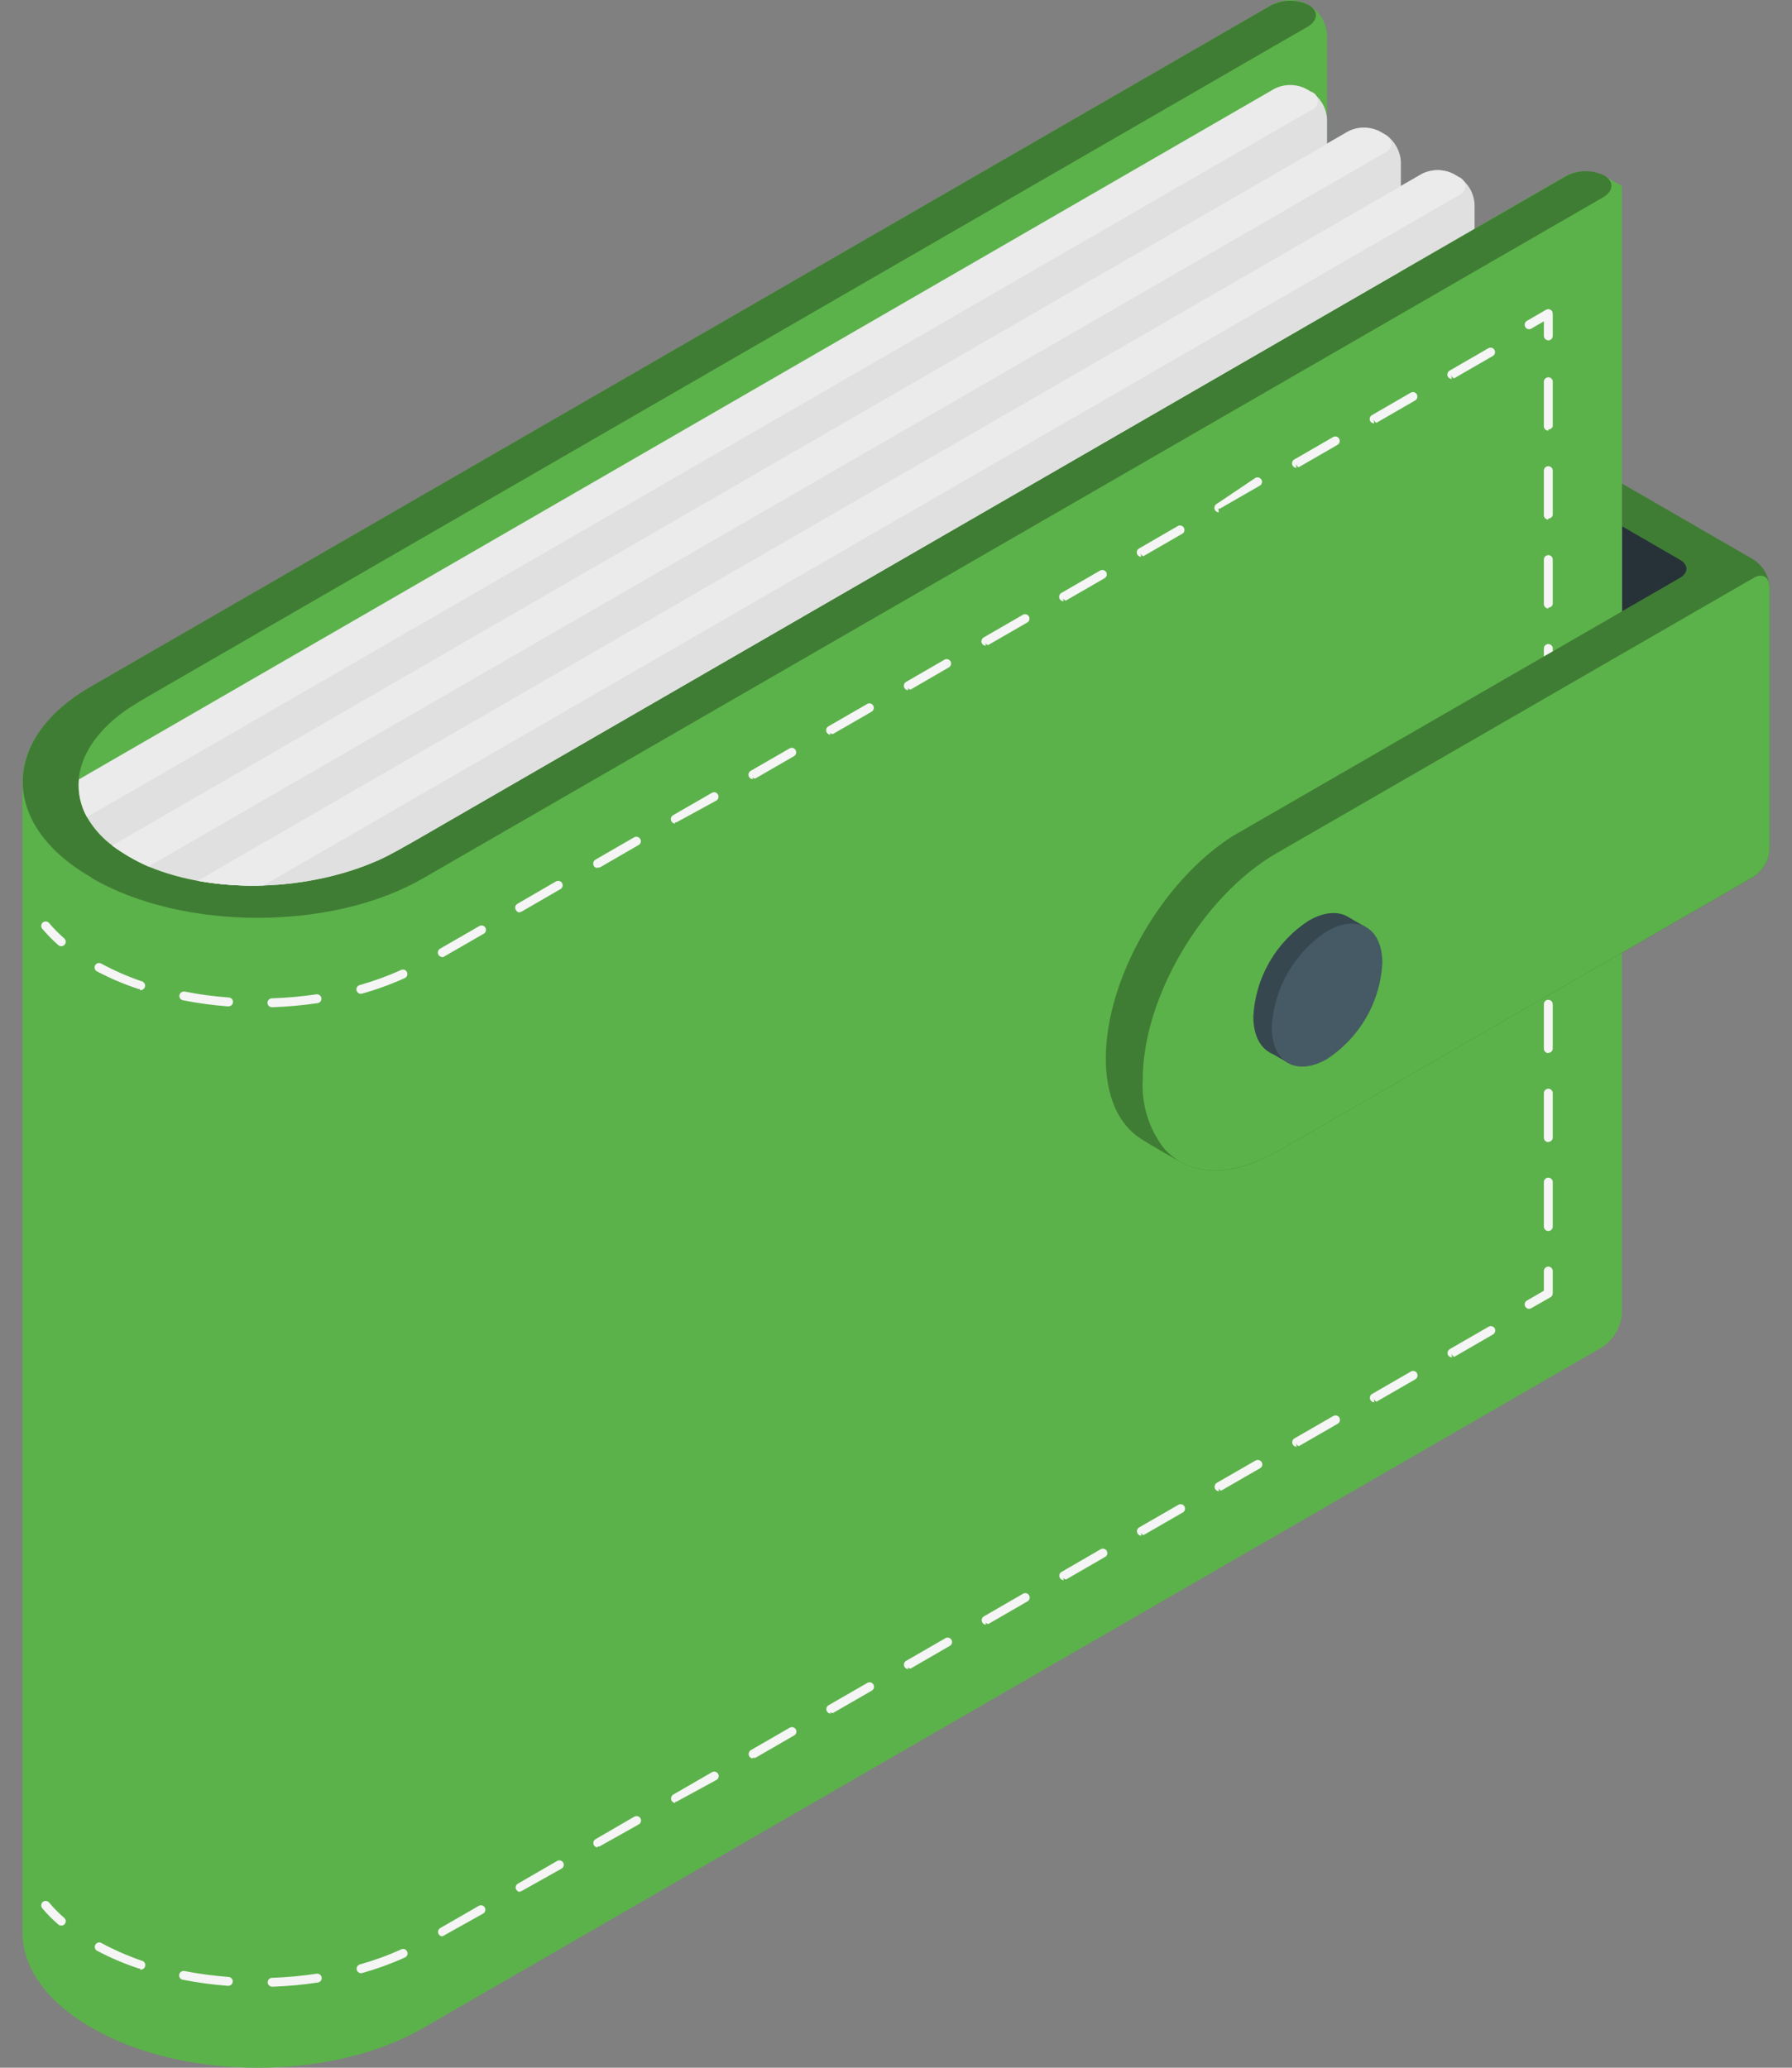 <svg xmlns="http://www.w3.org/2000/svg" width="52" height="60" viewBox="0 0 52 60" fill="none"><rect x="0" y="0" width="52" height="60" fill="#808080" stroke="none"/><path d="M47.071 14.047L49.21 15.28V18.989L47.071 17.753V14.047Z" fill="#263238"></path><path d="M45.429 5.11L38.508 9.105V1.105C38.514 0.911 38.468 0.719 38.373 0.549C38.279 0.38 38.14 0.239 37.971 0.142C37.803 0.046 37.612 -0.003 37.417 0C37.223 0.004 37.034 0.06 36.869 0.163L2.637 19.933C1.314 20.707 0.65 21.696 0.65 22.697V56.059C0.65 57.061 1.314 58.062 2.637 58.826L2.684 58.854C5.332 60.382 9.621 60.382 12.268 58.854L46.492 39.092C46.658 38.983 46.795 38.837 46.894 38.665C46.993 38.493 47.051 38.301 47.063 38.103V5.399L46.526 5.09C46.354 5.008 46.166 4.967 45.975 4.97C45.785 4.974 45.598 5.022 45.429 5.11Z" fill="#5BB24A"></path><path d="M2.638 25.453C0 23.933 0 21.442 2.638 19.922L36.87 0.162C37.039 0.072 37.227 0.023 37.419 0.02C37.611 0.016 37.801 0.058 37.974 0.142C38.268 0.312 38.253 0.599 37.938 0.779L4.663 19.997C4.349 20.18 3.833 20.469 3.541 20.689C1.993 21.847 1.858 23.393 3.187 24.487C3.536 24.754 3.917 24.977 4.32 25.151C6.23 25.948 8.965 25.868 10.996 24.952C11.329 24.802 11.838 24.503 12.152 24.322L45.442 5.11C45.612 5.02 45.8 4.971 45.992 4.968C46.184 4.964 46.374 5.006 46.547 5.089C46.844 5.259 46.828 5.546 46.513 5.729L12.269 25.491C9.631 27.014 5.322 27.014 2.684 25.491L2.638 25.453Z" fill="#5BB24A"></path><path opacity="0.3" d="M2.638 25.453C0 23.933 0 21.442 2.638 19.922L36.87 0.162C37.039 0.072 37.227 0.023 37.419 0.02C37.611 0.016 37.801 0.058 37.974 0.142C38.268 0.312 38.253 0.599 37.938 0.779L4.663 19.997C4.349 20.18 3.833 20.469 3.541 20.689C1.993 21.847 1.858 23.393 3.187 24.487C3.536 24.754 3.917 24.977 4.32 25.151C6.23 25.948 8.965 25.868 10.996 24.952C11.329 24.802 11.838 24.503 12.152 24.322L45.442 5.11C45.612 5.02 45.8 4.971 45.992 4.968C46.184 4.964 46.374 5.006 46.547 5.089C46.844 5.259 46.828 5.546 46.513 5.729L12.269 25.491C9.631 27.014 5.322 27.014 2.684 25.491L2.638 25.453Z" fill="black"></path><path d="M1.778 27.456C1.747 27.456 1.717 27.445 1.693 27.425C1.525 27.279 1.369 27.12 1.226 26.95C1.204 26.924 1.193 26.89 1.197 26.856C1.2 26.822 1.216 26.79 1.243 26.768C1.269 26.746 1.303 26.736 1.337 26.739C1.371 26.742 1.403 26.759 1.425 26.785C1.559 26.944 1.706 27.093 1.863 27.229C1.889 27.252 1.905 27.284 1.907 27.318C1.909 27.352 1.898 27.386 1.876 27.412C1.864 27.426 1.849 27.437 1.832 27.444C1.815 27.452 1.797 27.456 1.778 27.456Z" fill="#F5F5F5"></path><path d="M7.891 29.227C7.858 29.227 7.826 29.215 7.802 29.192C7.778 29.168 7.764 29.137 7.762 29.104C7.762 29.087 7.764 29.069 7.77 29.053C7.776 29.037 7.786 29.022 7.797 29.01C7.809 28.997 7.823 28.987 7.839 28.98C7.855 28.974 7.872 28.97 7.889 28.969C8.321 28.955 8.751 28.916 9.179 28.853C9.196 28.851 9.213 28.852 9.229 28.856C9.246 28.86 9.261 28.867 9.275 28.877C9.289 28.887 9.3 28.9 9.309 28.914C9.318 28.929 9.324 28.945 9.326 28.962C9.331 28.995 9.322 29.03 9.302 29.057C9.281 29.084 9.251 29.103 9.218 29.109C8.783 29.172 8.346 29.212 7.907 29.227H7.891ZM6.601 29.202C6.168 29.168 5.737 29.11 5.311 29.026C5.294 29.023 5.278 29.017 5.264 29.008C5.249 28.999 5.237 28.987 5.227 28.973C5.218 28.959 5.211 28.944 5.208 28.927C5.204 28.91 5.204 28.893 5.208 28.877C5.214 28.843 5.234 28.813 5.263 28.794C5.291 28.775 5.326 28.767 5.36 28.773C5.78 28.856 6.205 28.913 6.632 28.944C6.666 28.944 6.699 28.957 6.723 28.981C6.747 29.006 6.761 29.038 6.761 29.073C6.761 29.107 6.747 29.14 6.723 29.164C6.699 29.188 6.666 29.202 6.632 29.202H6.601ZM10.472 28.838C10.444 28.838 10.416 28.828 10.394 28.811C10.372 28.794 10.355 28.77 10.348 28.742C10.343 28.726 10.342 28.709 10.344 28.693C10.346 28.676 10.351 28.66 10.359 28.645C10.367 28.631 10.378 28.618 10.391 28.607C10.405 28.597 10.42 28.589 10.436 28.585C10.847 28.469 11.249 28.323 11.638 28.146C11.654 28.139 11.67 28.135 11.687 28.134C11.704 28.133 11.721 28.136 11.737 28.141C11.752 28.147 11.767 28.156 11.78 28.167C11.792 28.179 11.802 28.193 11.809 28.208C11.816 28.224 11.82 28.24 11.821 28.257C11.822 28.274 11.82 28.291 11.814 28.308C11.808 28.324 11.799 28.338 11.788 28.351C11.776 28.364 11.762 28.374 11.747 28.381C11.345 28.563 10.93 28.714 10.505 28.833L10.472 28.838ZM4.059 28.698C4.045 28.701 4.032 28.701 4.018 28.698C3.6 28.561 3.194 28.388 2.805 28.182C2.777 28.165 2.757 28.138 2.749 28.106C2.74 28.075 2.744 28.041 2.76 28.012C2.775 27.983 2.801 27.961 2.832 27.951C2.863 27.94 2.896 27.942 2.926 27.955C3.303 28.159 3.696 28.332 4.1 28.471C4.135 28.477 4.165 28.496 4.186 28.524C4.206 28.552 4.214 28.587 4.209 28.621C4.203 28.655 4.185 28.686 4.156 28.706C4.128 28.727 4.093 28.735 4.059 28.729V28.698ZM12.833 27.769C12.805 27.769 12.778 27.76 12.755 27.742C12.733 27.725 12.717 27.701 12.71 27.674C12.703 27.647 12.704 27.618 12.715 27.592C12.726 27.566 12.745 27.544 12.769 27.529L13.896 26.879C13.911 26.869 13.928 26.861 13.945 26.857C13.963 26.854 13.981 26.854 13.999 26.857C14.017 26.861 14.033 26.868 14.048 26.879C14.063 26.89 14.075 26.903 14.084 26.919C14.093 26.934 14.099 26.952 14.101 26.97C14.103 26.988 14.101 27.006 14.095 27.023C14.09 27.04 14.081 27.056 14.069 27.069C14.057 27.083 14.042 27.094 14.025 27.101L12.898 27.751C12.876 27.769 12.848 27.778 12.82 27.777L12.833 27.769ZM15.089 26.479C15.066 26.479 15.043 26.473 15.023 26.462C15.004 26.451 14.987 26.434 14.975 26.415C14.965 26.4 14.957 26.384 14.953 26.367C14.949 26.35 14.948 26.332 14.951 26.314C14.955 26.297 14.961 26.28 14.971 26.266C14.981 26.251 14.994 26.238 15.009 26.229L16.134 25.576C16.164 25.559 16.199 25.555 16.232 25.564C16.265 25.573 16.293 25.595 16.309 25.625C16.318 25.64 16.324 25.656 16.326 25.672C16.329 25.689 16.328 25.706 16.323 25.723C16.319 25.739 16.311 25.754 16.301 25.768C16.291 25.781 16.278 25.792 16.263 25.8L15.138 26.451C15.119 26.462 15.098 26.468 15.076 26.469L15.089 26.479ZM17.342 25.189C17.319 25.189 17.297 25.183 17.277 25.171C17.258 25.16 17.242 25.144 17.231 25.124C17.214 25.094 17.209 25.059 17.218 25.026C17.226 24.992 17.248 24.964 17.277 24.946L18.402 24.296C18.433 24.28 18.468 24.276 18.501 24.285C18.534 24.294 18.562 24.316 18.58 24.345C18.597 24.375 18.601 24.41 18.592 24.443C18.583 24.476 18.561 24.504 18.531 24.52L17.406 25.171C17.381 25.178 17.355 25.177 17.331 25.168L17.342 25.189ZM19.595 23.898C19.572 23.898 19.55 23.892 19.53 23.881C19.511 23.87 19.495 23.854 19.483 23.834C19.466 23.804 19.462 23.769 19.47 23.735C19.479 23.702 19.5 23.674 19.53 23.656L20.658 23.006C20.672 22.997 20.689 22.991 20.706 22.989C20.722 22.987 20.739 22.988 20.756 22.993C20.772 22.997 20.788 23.005 20.801 23.016C20.814 23.026 20.825 23.04 20.833 23.055C20.85 23.084 20.855 23.119 20.846 23.152C20.837 23.185 20.816 23.213 20.787 23.23L19.654 23.849C19.632 23.862 19.607 23.868 19.582 23.867L19.595 23.898ZM21.847 22.608C21.825 22.609 21.802 22.603 21.783 22.591C21.763 22.58 21.747 22.564 21.736 22.544C21.72 22.514 21.715 22.479 21.724 22.446C21.732 22.413 21.753 22.385 21.783 22.368L22.911 21.718C22.925 21.709 22.941 21.703 22.958 21.701C22.975 21.699 22.992 21.7 23.008 21.704C23.024 21.708 23.04 21.716 23.053 21.726C23.067 21.737 23.078 21.75 23.086 21.764C23.103 21.794 23.108 21.83 23.099 21.863C23.09 21.896 23.069 21.925 23.04 21.942L21.912 22.593C21.884 22.591 21.857 22.581 21.834 22.564L21.847 22.608ZM24.1 21.318C24.072 21.318 24.045 21.308 24.023 21.291C24 21.274 23.984 21.25 23.977 21.222C23.97 21.195 23.971 21.166 23.982 21.14C23.993 21.114 24.012 21.092 24.036 21.078L25.163 20.428C25.178 20.419 25.194 20.413 25.211 20.411C25.228 20.408 25.245 20.409 25.261 20.414C25.277 20.418 25.293 20.426 25.306 20.436C25.32 20.446 25.331 20.459 25.339 20.474C25.356 20.504 25.361 20.539 25.352 20.573C25.343 20.606 25.322 20.634 25.293 20.652L24.165 21.302C24.136 21.298 24.108 21.285 24.087 21.264L24.1 21.318ZM26.356 20.028C26.328 20.027 26.3 20.018 26.278 20.001C26.256 19.983 26.24 19.959 26.232 19.932C26.225 19.905 26.227 19.876 26.238 19.85C26.248 19.824 26.267 19.802 26.291 19.788L27.416 19.137C27.445 19.124 27.478 19.122 27.509 19.132C27.539 19.142 27.565 19.162 27.581 19.19C27.597 19.218 27.602 19.25 27.596 19.282C27.589 19.313 27.571 19.34 27.545 19.359L26.42 20.012C26.39 20.004 26.363 19.987 26.343 19.963L26.356 20.028ZM28.609 18.737C28.586 18.737 28.563 18.731 28.543 18.72C28.523 18.709 28.507 18.692 28.495 18.673C28.479 18.643 28.475 18.608 28.484 18.575C28.493 18.543 28.515 18.515 28.544 18.497L29.669 17.847C29.684 17.836 29.701 17.829 29.718 17.825C29.736 17.821 29.754 17.821 29.772 17.825C29.789 17.829 29.806 17.836 29.821 17.847C29.835 17.857 29.848 17.871 29.857 17.887C29.866 17.902 29.871 17.919 29.873 17.937C29.875 17.955 29.873 17.974 29.868 17.991C29.863 18.008 29.853 18.024 29.841 18.037C29.829 18.051 29.815 18.061 29.798 18.069L28.673 18.719C28.657 18.715 28.642 18.709 28.628 18.699C28.615 18.689 28.604 18.677 28.596 18.662L28.609 18.737ZM30.861 17.447C30.833 17.447 30.806 17.437 30.784 17.42C30.762 17.403 30.745 17.379 30.738 17.351C30.731 17.324 30.733 17.295 30.743 17.269C30.754 17.243 30.773 17.221 30.797 17.207L31.922 16.557C31.952 16.54 31.987 16.535 32.021 16.544C32.054 16.552 32.082 16.574 32.1 16.603C32.117 16.633 32.121 16.668 32.112 16.701C32.103 16.734 32.081 16.762 32.051 16.779L30.926 17.429C30.909 17.424 30.893 17.416 30.88 17.404C30.866 17.392 30.856 17.378 30.849 17.362L30.861 17.447ZM33.114 16.157C33.086 16.156 33.059 16.147 33.037 16.13C33.014 16.112 32.998 16.088 32.991 16.061C32.984 16.034 32.986 16.005 32.996 15.979C33.007 15.953 33.026 15.931 33.05 15.917L34.178 15.264C34.208 15.248 34.242 15.244 34.275 15.253C34.308 15.262 34.336 15.284 34.353 15.313C34.362 15.327 34.367 15.343 34.37 15.36C34.372 15.377 34.371 15.394 34.367 15.41C34.363 15.427 34.355 15.442 34.345 15.455C34.334 15.469 34.321 15.48 34.307 15.488L33.179 16.139C33.161 16.133 33.144 16.123 33.13 16.11C33.117 16.096 33.107 16.079 33.101 16.061L33.114 16.157ZM35.367 14.866C35.345 14.866 35.323 14.86 35.303 14.849C35.284 14.838 35.267 14.821 35.256 14.802C35.239 14.772 35.234 14.737 35.243 14.703C35.252 14.67 35.273 14.642 35.303 14.624L36.428 13.868C36.458 13.852 36.493 13.848 36.525 13.857C36.558 13.866 36.586 13.887 36.603 13.917C36.612 13.931 36.618 13.947 36.62 13.964C36.623 13.981 36.622 13.998 36.617 14.014C36.613 14.031 36.605 14.046 36.595 14.059C36.585 14.073 36.572 14.084 36.557 14.092L35.429 14.742C35.407 14.757 35.381 14.763 35.354 14.761L35.367 14.866ZM37.62 13.576C37.598 13.576 37.575 13.57 37.556 13.559C37.536 13.547 37.52 13.531 37.509 13.511C37.492 13.482 37.487 13.446 37.496 13.413C37.505 13.38 37.526 13.351 37.556 13.334L38.683 12.683C38.698 12.674 38.714 12.669 38.731 12.666C38.747 12.664 38.764 12.665 38.781 12.669C38.797 12.674 38.813 12.681 38.826 12.691C38.839 12.702 38.85 12.715 38.859 12.73C38.876 12.759 38.88 12.795 38.872 12.828C38.863 12.861 38.842 12.89 38.812 12.908L37.685 13.558C37.665 13.549 37.648 13.535 37.635 13.518C37.621 13.501 37.612 13.481 37.607 13.46L37.62 13.576ZM39.876 12.286C39.853 12.286 39.83 12.28 39.81 12.269C39.79 12.257 39.774 12.241 39.762 12.221C39.745 12.191 39.741 12.156 39.75 12.123C39.759 12.09 39.781 12.062 39.811 12.046L40.936 11.395C40.951 11.387 40.967 11.381 40.984 11.379C41 11.376 41.017 11.377 41.034 11.382C41.05 11.386 41.065 11.393 41.079 11.404C41.092 11.414 41.103 11.427 41.112 11.442C41.129 11.472 41.133 11.507 41.125 11.54C41.116 11.574 41.095 11.602 41.065 11.62L39.94 12.27C39.919 12.259 39.901 12.243 39.887 12.223C39.874 12.203 39.865 12.181 39.863 12.157L39.876 12.286ZM42.128 10.995C42.106 10.995 42.083 10.989 42.063 10.978C42.043 10.967 42.027 10.95 42.015 10.931C41.999 10.901 41.995 10.866 42.004 10.833C42.013 10.801 42.035 10.773 42.064 10.755L43.189 10.105C43.219 10.088 43.254 10.083 43.287 10.092C43.321 10.101 43.349 10.123 43.366 10.153C43.383 10.183 43.388 10.218 43.379 10.251C43.37 10.284 43.348 10.312 43.318 10.33L42.193 10.98C42.168 10.969 42.147 10.952 42.132 10.93C42.116 10.908 42.107 10.883 42.105 10.856L42.128 10.995Z" fill="#F5F5F5"></path><path d="M44.929 9.876C44.895 9.875 44.862 9.861 44.838 9.837C44.814 9.813 44.8 9.781 44.8 9.747V9.323L44.436 9.535C44.421 9.544 44.405 9.55 44.388 9.552C44.372 9.554 44.355 9.553 44.338 9.549C44.322 9.545 44.306 9.537 44.293 9.527C44.28 9.516 44.269 9.503 44.26 9.489C44.243 9.459 44.239 9.423 44.247 9.39C44.256 9.357 44.277 9.328 44.307 9.311L44.864 8.988C44.884 8.977 44.906 8.971 44.929 8.971C44.952 8.971 44.974 8.977 44.994 8.988C45.014 9 45.03 9.017 45.041 9.036C45.052 9.056 45.058 9.079 45.058 9.102V9.747C45.058 9.781 45.044 9.814 45.02 9.838C44.996 9.862 44.963 9.876 44.929 9.876Z" fill="#F5F5F5"></path><path d="M44.929 35.721C44.895 35.721 44.862 35.707 44.838 35.683C44.814 35.659 44.8 35.626 44.8 35.592V34.302C44.8 34.268 44.813 34.235 44.837 34.211C44.862 34.186 44.894 34.173 44.929 34.173C44.963 34.173 44.996 34.186 45.02 34.211C45.044 34.235 45.058 34.268 45.058 34.302V35.592C45.058 35.626 45.044 35.659 45.02 35.683C44.996 35.708 44.963 35.721 44.929 35.721ZM44.929 33.141C44.894 33.141 44.862 33.127 44.837 33.103C44.813 33.079 44.8 33.046 44.8 33.011V31.721C44.8 31.687 44.814 31.655 44.838 31.631C44.862 31.607 44.895 31.593 44.929 31.592C44.963 31.592 44.996 31.606 45.02 31.63C45.044 31.654 45.058 31.687 45.058 31.721V33.011C45.056 33.045 45.042 33.076 45.018 33.099C44.994 33.123 44.962 33.135 44.929 33.135V33.141ZM44.929 30.56C44.895 30.559 44.862 30.546 44.838 30.521C44.814 30.497 44.8 30.465 44.8 30.431V29.141C44.8 29.106 44.813 29.074 44.837 29.049C44.862 29.025 44.894 29.012 44.929 29.012C44.963 29.012 44.996 29.025 45.02 29.049C45.044 29.074 45.058 29.106 45.058 29.141V30.431C45.056 30.464 45.041 30.495 45.017 30.517C44.993 30.54 44.962 30.552 44.929 30.552V30.56ZM44.929 27.979C44.894 27.979 44.862 27.966 44.837 27.942C44.813 27.917 44.8 27.884 44.8 27.85V26.56C44.8 26.526 44.813 26.493 44.837 26.469C44.862 26.445 44.894 26.431 44.929 26.431C44.963 26.431 44.996 26.445 45.02 26.469C45.044 26.493 45.058 26.526 45.058 26.56V27.85C45.054 27.882 45.039 27.912 45.016 27.933C44.992 27.955 44.961 27.967 44.929 27.966V27.979ZM44.929 25.399C44.894 25.399 44.862 25.385 44.837 25.361C44.813 25.337 44.8 25.304 44.8 25.27V23.979C44.8 23.945 44.814 23.913 44.838 23.889C44.862 23.865 44.895 23.851 44.929 23.85C44.963 23.85 44.996 23.864 45.02 23.888C45.044 23.912 45.058 23.945 45.058 23.979V25.27C45.054 25.301 45.039 25.33 45.015 25.351C44.991 25.372 44.96 25.384 44.929 25.383V25.399ZM44.929 22.818C44.895 22.817 44.862 22.804 44.838 22.78C44.814 22.756 44.8 22.723 44.8 22.689V21.399C44.8 21.364 44.813 21.332 44.837 21.308C44.862 21.283 44.894 21.27 44.929 21.27C44.963 21.27 44.996 21.283 45.02 21.308C45.044 21.332 45.058 21.364 45.058 21.399V22.689C45.053 22.72 45.038 22.748 45.014 22.769C44.99 22.789 44.96 22.8 44.929 22.8V22.818ZM44.929 20.238C44.894 20.238 44.862 20.224 44.837 20.2C44.813 20.175 44.8 20.143 44.8 20.108V18.818C44.8 18.784 44.813 18.751 44.837 18.727C44.862 18.703 44.894 18.689 44.929 18.689C44.963 18.689 44.996 18.703 45.02 18.727C45.044 18.751 45.058 18.784 45.058 18.818V20.108C45.052 20.139 45.036 20.166 45.013 20.185C44.989 20.204 44.959 20.215 44.929 20.214V20.238ZM44.929 17.657C44.895 17.656 44.862 17.642 44.838 17.618C44.814 17.594 44.8 17.562 44.8 17.528V16.238C44.8 16.203 44.813 16.171 44.837 16.146C44.862 16.122 44.894 16.108 44.929 16.108C44.963 16.108 44.996 16.122 45.02 16.146C45.044 16.171 45.058 16.203 45.058 16.238V17.528C45.052 17.557 45.035 17.584 45.012 17.603C44.988 17.622 44.959 17.632 44.929 17.631V17.657ZM44.929 15.076C44.894 15.076 44.862 15.063 44.837 15.039C44.813 15.014 44.8 14.981 44.8 14.947V13.657C44.8 13.623 44.813 13.59 44.837 13.566C44.862 13.541 44.894 13.528 44.929 13.528C44.963 13.528 44.996 13.541 45.02 13.566C45.044 13.59 45.058 13.623 45.058 13.657V14.947C45.051 14.976 45.034 15.001 45.01 15.019C44.987 15.037 44.958 15.046 44.929 15.045V15.076ZM44.929 12.496C44.894 12.496 44.862 12.482 44.837 12.458C44.813 12.434 44.8 12.401 44.8 12.367V11.076C44.8 11.042 44.814 11.01 44.838 10.986C44.862 10.962 44.895 10.948 44.929 10.947C44.963 10.947 44.996 10.961 45.02 10.985C45.044 11.009 45.058 11.042 45.058 11.076V12.367C45.05 12.395 45.033 12.419 45.01 12.437C44.986 12.454 44.958 12.463 44.929 12.462V12.496Z" fill="#F5F5F5"></path><path d="M44.371 37.98C44.343 37.979 44.316 37.97 44.293 37.953C44.271 37.935 44.255 37.911 44.248 37.884C44.24 37.857 44.242 37.828 44.253 37.802C44.264 37.776 44.282 37.754 44.307 37.74L44.8 37.453V36.883C44.8 36.849 44.814 36.816 44.838 36.792C44.862 36.768 44.895 36.755 44.928 36.754C44.963 36.754 44.996 36.767 45.02 36.792C45.044 36.816 45.058 36.849 45.058 36.883V37.528C45.058 37.551 45.052 37.574 45.041 37.594C45.029 37.614 45.013 37.63 44.993 37.642L44.428 37.964C44.41 37.973 44.391 37.978 44.371 37.98Z" fill="#F5F5F5"></path><path d="M7.897 57.649C7.863 57.649 7.83 57.635 7.806 57.611C7.782 57.587 7.768 57.554 7.768 57.52C7.768 57.485 7.782 57.453 7.806 57.428C7.83 57.404 7.863 57.391 7.897 57.391C8.329 57.376 8.76 57.337 9.187 57.272C9.221 57.267 9.255 57.276 9.283 57.296C9.31 57.316 9.329 57.347 9.334 57.38C9.337 57.397 9.336 57.414 9.332 57.431C9.328 57.447 9.321 57.463 9.311 57.476C9.301 57.49 9.288 57.501 9.273 57.51C9.259 57.519 9.243 57.525 9.226 57.527C8.792 57.593 8.354 57.633 7.915 57.649H7.897ZM6.607 57.623C6.169 57.59 5.734 57.531 5.303 57.447C5.27 57.441 5.24 57.422 5.221 57.394C5.202 57.366 5.194 57.331 5.2 57.298C5.207 57.264 5.227 57.234 5.255 57.215C5.284 57.196 5.319 57.188 5.352 57.194C5.773 57.276 6.198 57.333 6.625 57.365C6.659 57.365 6.692 57.378 6.716 57.403C6.74 57.427 6.754 57.459 6.754 57.494C6.754 57.528 6.74 57.561 6.716 57.585C6.692 57.609 6.659 57.623 6.625 57.623H6.607ZM10.478 57.256C10.45 57.257 10.422 57.248 10.4 57.231C10.377 57.214 10.361 57.19 10.354 57.163C10.349 57.147 10.348 57.13 10.349 57.113C10.351 57.096 10.356 57.08 10.364 57.065C10.373 57.05 10.384 57.037 10.397 57.027C10.41 57.016 10.425 57.008 10.441 57.003C10.853 56.888 11.255 56.742 11.644 56.565C11.659 56.557 11.676 56.553 11.693 56.553C11.71 56.552 11.727 56.555 11.743 56.561C11.759 56.567 11.773 56.576 11.786 56.588C11.798 56.599 11.808 56.614 11.814 56.629C11.822 56.644 11.826 56.661 11.827 56.678C11.828 56.695 11.825 56.712 11.819 56.727C11.814 56.743 11.805 56.758 11.793 56.77C11.782 56.783 11.768 56.793 11.752 56.8C11.352 56.981 10.938 57.132 10.514 57.251C10.497 57.258 10.479 57.26 10.462 57.256H10.478ZM4.065 57.12C4.051 57.122 4.037 57.122 4.023 57.12C3.606 56.981 3.2 56.809 2.811 56.603C2.783 56.586 2.763 56.559 2.754 56.527C2.746 56.496 2.75 56.462 2.765 56.433C2.781 56.404 2.806 56.383 2.837 56.372C2.868 56.361 2.902 56.363 2.932 56.376C3.309 56.579 3.702 56.752 4.106 56.892C4.123 56.895 4.139 56.901 4.154 56.91C4.168 56.919 4.181 56.931 4.191 56.945C4.201 56.959 4.209 56.974 4.213 56.991C4.216 57.008 4.217 57.025 4.214 57.042C4.212 57.059 4.206 57.075 4.197 57.09C4.188 57.105 4.176 57.117 4.162 57.127C4.148 57.137 4.132 57.145 4.116 57.149C4.099 57.153 4.082 57.153 4.065 57.151V57.12ZM12.839 56.188C12.811 56.188 12.783 56.178 12.761 56.161C12.739 56.144 12.723 56.12 12.716 56.092C12.708 56.065 12.71 56.036 12.721 56.01C12.731 55.984 12.75 55.962 12.774 55.948L13.902 55.298C13.931 55.285 13.964 55.283 13.995 55.292C14.025 55.302 14.051 55.323 14.067 55.35C14.083 55.378 14.088 55.41 14.082 55.442C14.075 55.473 14.057 55.501 14.031 55.52L12.888 56.16C12.87 56.175 12.847 56.185 12.823 56.188H12.839ZM15.094 54.898C15.071 54.898 15.049 54.892 15.029 54.881C15.009 54.87 14.992 54.853 14.981 54.833C14.972 54.818 14.967 54.802 14.964 54.785C14.962 54.769 14.963 54.751 14.968 54.735C14.973 54.719 14.98 54.703 14.991 54.69C15.002 54.677 15.015 54.666 15.03 54.658L16.155 54.007C16.17 53.997 16.186 53.989 16.204 53.986C16.221 53.982 16.24 53.982 16.258 53.985C16.275 53.989 16.292 53.996 16.306 54.007C16.321 54.018 16.333 54.031 16.342 54.047C16.352 54.062 16.357 54.08 16.359 54.098C16.361 54.116 16.359 54.134 16.354 54.151C16.348 54.168 16.339 54.184 16.327 54.197C16.315 54.211 16.3 54.222 16.284 54.229L15.143 54.869C15.124 54.881 15.102 54.888 15.079 54.887L15.094 54.898ZM17.347 53.607C17.324 53.607 17.302 53.602 17.282 53.59C17.262 53.579 17.245 53.562 17.234 53.543C17.217 53.513 17.213 53.478 17.222 53.445C17.231 53.412 17.253 53.384 17.283 53.367L18.408 52.714C18.438 52.698 18.474 52.694 18.507 52.703C18.54 52.713 18.568 52.734 18.586 52.764C18.602 52.793 18.606 52.828 18.597 52.861C18.587 52.894 18.566 52.922 18.537 52.939L17.396 53.579C17.375 53.585 17.353 53.585 17.332 53.579L17.347 53.607ZM19.6 52.317C19.578 52.317 19.555 52.311 19.536 52.3C19.517 52.288 19.5 52.272 19.489 52.252C19.472 52.223 19.467 52.187 19.476 52.154C19.485 52.121 19.506 52.092 19.536 52.074L20.661 51.424C20.691 51.407 20.727 51.403 20.76 51.412C20.793 51.421 20.822 51.443 20.839 51.473C20.855 51.503 20.86 51.538 20.851 51.571C20.841 51.604 20.82 51.632 20.79 51.649L19.654 52.268C19.634 52.282 19.609 52.289 19.585 52.289L19.6 52.317ZM21.853 51.027C21.83 51.027 21.808 51.02 21.789 51.009C21.769 50.998 21.753 50.982 21.742 50.962C21.725 50.932 21.72 50.897 21.729 50.864C21.738 50.83 21.759 50.802 21.788 50.784L22.916 50.134C22.946 50.117 22.981 50.112 23.015 50.121C23.048 50.13 23.076 50.152 23.093 50.181C23.11 50.211 23.115 50.247 23.106 50.28C23.097 50.313 23.075 50.341 23.045 50.358L21.918 51.009C21.89 51.013 21.863 51.009 21.837 50.998L21.853 51.027ZM24.106 49.724C24.083 49.724 24.061 49.718 24.041 49.707C24.022 49.695 24.006 49.679 23.995 49.659C23.978 49.63 23.973 49.594 23.982 49.562C23.991 49.529 24.012 49.501 24.041 49.483L25.169 48.833C25.199 48.816 25.234 48.812 25.267 48.82C25.3 48.829 25.329 48.851 25.346 48.881C25.363 48.911 25.367 48.946 25.359 48.979C25.35 49.012 25.328 49.041 25.298 49.058L24.17 49.708C24.142 49.708 24.114 49.699 24.09 49.682L24.106 49.724ZM26.359 48.433C26.336 48.433 26.314 48.427 26.295 48.416C26.275 48.404 26.259 48.388 26.248 48.369C26.231 48.339 26.226 48.304 26.235 48.271C26.244 48.239 26.265 48.21 26.294 48.193L27.422 47.543C27.436 47.532 27.453 47.525 27.471 47.521C27.488 47.517 27.507 47.517 27.524 47.521C27.542 47.525 27.559 47.532 27.573 47.543C27.588 47.553 27.6 47.567 27.609 47.582C27.619 47.598 27.624 47.615 27.626 47.633C27.628 47.651 27.626 47.669 27.621 47.687C27.615 47.704 27.606 47.72 27.594 47.733C27.582 47.747 27.567 47.757 27.551 47.765L26.423 48.418C26.393 48.415 26.365 48.402 26.343 48.382L26.359 48.433ZM28.614 47.143C28.586 47.143 28.559 47.133 28.537 47.116C28.514 47.099 28.498 47.075 28.491 47.047C28.484 47.02 28.485 46.991 28.496 46.965C28.507 46.939 28.526 46.917 28.55 46.903L29.675 46.253C29.689 46.242 29.706 46.234 29.724 46.231C29.741 46.227 29.76 46.227 29.777 46.231C29.795 46.234 29.812 46.242 29.826 46.252C29.841 46.263 29.853 46.276 29.862 46.292C29.871 46.308 29.877 46.325 29.879 46.343C29.881 46.361 29.879 46.379 29.874 46.396C29.868 46.413 29.859 46.429 29.847 46.443C29.835 46.456 29.82 46.467 29.804 46.474L28.679 47.125C28.647 47.121 28.619 47.105 28.599 47.081L28.614 47.143ZM30.867 45.853C30.839 45.852 30.812 45.843 30.789 45.825C30.767 45.808 30.751 45.784 30.744 45.757C30.736 45.73 30.738 45.701 30.749 45.675C30.759 45.649 30.778 45.627 30.803 45.613L31.928 44.962C31.942 44.952 31.959 44.944 31.977 44.94C31.994 44.937 32.013 44.937 32.03 44.94C32.048 44.944 32.065 44.952 32.079 44.962C32.094 44.973 32.106 44.986 32.115 45.002C32.124 45.017 32.13 45.035 32.132 45.053C32.134 45.071 32.132 45.089 32.127 45.106C32.121 45.123 32.112 45.139 32.1 45.153C32.088 45.166 32.073 45.177 32.057 45.184L30.932 45.834C30.915 45.831 30.9 45.825 30.886 45.816C30.872 45.806 30.86 45.794 30.852 45.78L30.867 45.853ZM33.12 44.562C33.092 44.562 33.065 44.553 33.042 44.535C33.02 44.518 33.004 44.494 32.997 44.467C32.989 44.44 32.991 44.411 33.002 44.385C33.012 44.358 33.031 44.337 33.055 44.322L34.183 43.672C34.198 43.661 34.214 43.654 34.232 43.65C34.25 43.646 34.268 43.646 34.286 43.65C34.303 43.654 34.32 43.661 34.335 43.672C34.349 43.682 34.361 43.696 34.371 43.711C34.38 43.727 34.385 43.744 34.387 43.762C34.389 43.78 34.387 43.798 34.382 43.816C34.376 43.833 34.367 43.849 34.355 43.862C34.343 43.876 34.329 43.886 34.312 43.894L33.184 44.544C33.167 44.54 33.151 44.532 33.137 44.521C33.123 44.51 33.112 44.496 33.105 44.48L33.12 44.562ZM35.373 43.272C35.35 43.272 35.328 43.266 35.309 43.255C35.289 43.243 35.273 43.227 35.262 43.207C35.245 43.178 35.24 43.142 35.249 43.109C35.258 43.076 35.279 43.047 35.308 43.029L36.436 42.379C36.466 42.363 36.501 42.359 36.534 42.368C36.566 42.377 36.594 42.399 36.611 42.428C36.62 42.443 36.626 42.459 36.628 42.475C36.631 42.492 36.63 42.509 36.625 42.526C36.621 42.542 36.614 42.557 36.603 42.571C36.593 42.584 36.58 42.595 36.565 42.604L35.437 43.254C35.419 43.249 35.402 43.239 35.388 43.227C35.374 43.213 35.364 43.197 35.357 43.179L35.373 43.272ZM37.626 41.982C37.603 41.981 37.581 41.975 37.562 41.964C37.542 41.953 37.526 41.937 37.515 41.917C37.498 41.887 37.493 41.852 37.502 41.819C37.51 41.785 37.532 41.757 37.561 41.739L38.689 41.089C38.719 41.072 38.754 41.067 38.787 41.076C38.82 41.085 38.849 41.107 38.866 41.136C38.883 41.166 38.887 41.202 38.878 41.235C38.87 41.268 38.848 41.296 38.818 41.313L37.69 41.964C37.671 41.958 37.653 41.947 37.639 41.932C37.625 41.917 37.615 41.898 37.61 41.878L37.626 41.982ZM39.879 40.691C39.856 40.691 39.834 40.685 39.815 40.674C39.795 40.663 39.779 40.646 39.768 40.627C39.751 40.597 39.746 40.562 39.755 40.528C39.763 40.495 39.785 40.467 39.814 40.449L40.942 39.798C40.956 39.79 40.972 39.784 40.989 39.782C41.006 39.779 41.023 39.78 41.039 39.785C41.056 39.789 41.071 39.796 41.084 39.807C41.098 39.817 41.109 39.83 41.117 39.845C41.134 39.875 41.139 39.91 41.13 39.943C41.122 39.977 41.1 40.005 41.071 40.023L39.943 40.673C39.923 40.665 39.905 40.652 39.891 40.635C39.877 40.619 39.868 40.599 39.863 40.578L39.879 40.691ZM42.134 39.388C42.111 39.388 42.089 39.382 42.069 39.371C42.049 39.36 42.032 39.343 42.02 39.324C42.005 39.294 42.001 39.259 42.01 39.226C42.019 39.193 42.04 39.165 42.069 39.148L43.195 38.498C43.224 38.481 43.26 38.476 43.293 38.485C43.327 38.493 43.355 38.515 43.373 38.544C43.389 38.575 43.393 38.61 43.384 38.643C43.375 38.676 43.353 38.705 43.324 38.722L42.199 39.373C42.179 39.363 42.161 39.35 42.148 39.333C42.134 39.316 42.124 39.296 42.119 39.275L42.134 39.388Z" fill="#F5F5F5"></path><path d="M1.778 55.876C1.747 55.875 1.717 55.864 1.693 55.845C1.525 55.7 1.369 55.542 1.226 55.372C1.205 55.346 1.194 55.312 1.197 55.278C1.2 55.244 1.216 55.212 1.241 55.189C1.268 55.168 1.302 55.157 1.337 55.161C1.371 55.164 1.402 55.181 1.425 55.207C1.559 55.367 1.706 55.515 1.863 55.651C1.876 55.662 1.887 55.675 1.894 55.69C1.902 55.705 1.907 55.722 1.908 55.739C1.909 55.755 1.907 55.772 1.901 55.788C1.896 55.804 1.887 55.819 1.876 55.832C1.864 55.846 1.849 55.857 1.832 55.865C1.815 55.872 1.797 55.876 1.778 55.876Z" fill="#F5F5F5"></path><path d="M38.508 7.347V3.458C38.5 3.3 38.454 3.145 38.375 3.008C38.295 2.87 38.184 2.753 38.051 2.666C38.103 2.687 38.147 2.723 38.178 2.769C38.209 2.815 38.225 2.869 38.225 2.924C38.225 2.979 38.209 3.034 38.178 3.08C38.147 3.126 38.103 3.161 38.051 3.182L2.524 23.706C2.695 24.004 2.921 24.267 3.19 24.48C3.539 24.746 3.918 24.969 4.32 25.143C5.376 25.555 6.507 25.739 7.639 25.685L38.054 8.137C38.186 8.05 38.296 7.933 38.375 7.796C38.454 7.659 38.5 7.505 38.508 7.347Z" fill="#E0E0E0"></path><path d="M38.051 2.665L37.894 2.575C37.753 2.504 37.597 2.467 37.438 2.467C37.28 2.467 37.124 2.504 36.983 2.575L2.289 22.616C2.254 22.998 2.336 23.381 2.524 23.716L38.051 3.194C38.107 3.176 38.155 3.141 38.19 3.093C38.224 3.046 38.242 2.989 38.242 2.93C38.242 2.871 38.224 2.814 38.19 2.767C38.155 2.719 38.107 2.684 38.051 2.665Z" fill="#EBEBEB"></path><path d="M40.65 4.69C40.641 4.531 40.594 4.378 40.515 4.241C40.436 4.104 40.326 3.987 40.193 3.9L40.036 3.81C39.894 3.738 39.738 3.701 39.579 3.701C39.42 3.701 39.264 3.738 39.122 3.81L3.252 24.527C3.588 24.775 3.95 24.984 4.333 25.151C6.245 25.949 8.978 25.869 11.009 24.95C11.342 24.8 11.85 24.506 12.165 24.326L40.65 7.871V4.69Z" fill="#E0E0E0"></path><path d="M4.307 25.145L40.193 4.426C40.245 4.405 40.288 4.369 40.319 4.323C40.35 4.277 40.367 4.223 40.367 4.168C40.367 4.112 40.35 4.058 40.319 4.012C40.288 3.966 40.245 3.931 40.193 3.91L40.036 3.819C39.894 3.748 39.738 3.711 39.579 3.711C39.42 3.711 39.264 3.748 39.122 3.819L3.252 24.537C3.581 24.777 3.934 24.981 4.307 25.145Z" fill="#EBEBEB"></path><path d="M42.789 5.928C42.781 5.77 42.735 5.616 42.656 5.479C42.576 5.341 42.466 5.225 42.333 5.139L42.175 5.046C42.033 4.975 41.877 4.938 41.718 4.938C41.56 4.938 41.403 4.975 41.261 5.046L5.734 25.559C7.51 25.872 9.338 25.661 10.996 24.953C11.329 24.803 11.837 24.509 12.152 24.328L42.789 6.638V5.928Z" fill="#E0E0E0"></path><path d="M42.333 5.139L42.175 5.046C42.033 4.975 41.877 4.938 41.718 4.938C41.56 4.938 41.403 4.975 41.261 5.046L5.734 25.559C6.362 25.672 7.001 25.718 7.639 25.696L42.333 5.665C42.387 5.646 42.434 5.611 42.468 5.563C42.502 5.516 42.52 5.46 42.52 5.402C42.52 5.344 42.502 5.288 42.468 5.241C42.434 5.193 42.387 5.158 42.333 5.139Z" fill="#EBEBEB"></path><path d="M51.349 17.05V24.645C51.341 24.803 51.295 24.956 51.216 25.094C51.137 25.231 51.027 25.347 50.895 25.434L37.037 33.434H37.011C35.964 34.03 35.014 34.108 34.32 33.749C34.108 33.641 33.288 33.169 33.097 33.039C32.47 32.634 32.088 31.834 32.088 30.717C32.088 28.394 33.716 25.574 35.763 24.265L48.751 16.769L48.818 16.722C49.001 16.575 48.978 16.374 48.751 16.242L47.068 15.269V14.033L50.893 16.242C51.012 16.321 51.114 16.424 51.191 16.544C51.268 16.665 51.318 16.8 51.339 16.942C51.346 16.977 51.35 17.014 51.349 17.05Z" fill="#5BB24A"></path><path opacity="0.3" d="M51.349 17.05V24.645C51.341 24.803 51.295 24.956 51.216 25.094C51.137 25.231 51.027 25.347 50.895 25.434L37.037 33.434H37.011C35.964 34.03 35.014 34.108 34.32 33.749C34.108 33.641 33.288 33.169 33.097 33.039C32.47 32.634 32.088 31.834 32.088 30.717C32.088 28.394 33.716 25.574 35.763 24.265L48.751 16.769L48.818 16.722C49.001 16.575 48.978 16.374 48.751 16.242L47.068 15.269V14.033L50.893 16.242C51.012 16.321 51.114 16.424 51.191 16.544C51.268 16.665 51.318 16.8 51.339 16.942C51.346 16.977 51.35 17.014 51.349 17.05Z" fill="black"></path><path d="M51.349 17.048V24.643C51.341 24.801 51.295 24.954 51.216 25.091C51.137 25.229 51.027 25.345 50.895 25.432L37.037 33.432H37.011C35.646 34.206 34.446 34.106 33.76 33.303C33.333 32.738 33.12 32.039 33.159 31.332C33.159 28.942 34.895 26.005 37.029 24.767L50.273 17.123L50.888 16.769C51.112 16.638 51.298 16.715 51.334 16.942C51.343 16.977 51.348 17.012 51.349 17.048Z" fill="#5BB24A"></path><path d="M36.369 29.495C36.369 30.527 37.086 30.933 37.974 30.422C38.441 30.117 38.83 29.707 39.109 29.224C39.388 28.741 39.549 28.199 39.579 27.642C39.579 26.61 38.859 26.202 37.974 26.716C37.506 27.02 37.117 27.43 36.838 27.913C36.559 28.396 36.398 28.938 36.369 29.495Z" fill="#37474F"></path><path d="M39.636 26.904L39.158 26.631L36.838 30.53L37.383 30.845L39.636 26.904Z" fill="#37474F"></path><path d="M36.903 29.803C36.903 30.835 37.623 31.241 38.508 30.73C38.975 30.425 39.364 30.014 39.643 29.531C39.922 29.047 40.083 28.505 40.113 27.948C40.113 26.915 39.396 26.51 38.508 27.021C38.041 27.326 37.652 27.737 37.373 28.221C37.095 28.704 36.933 29.246 36.903 29.803Z" fill="#455A64"></path></svg>